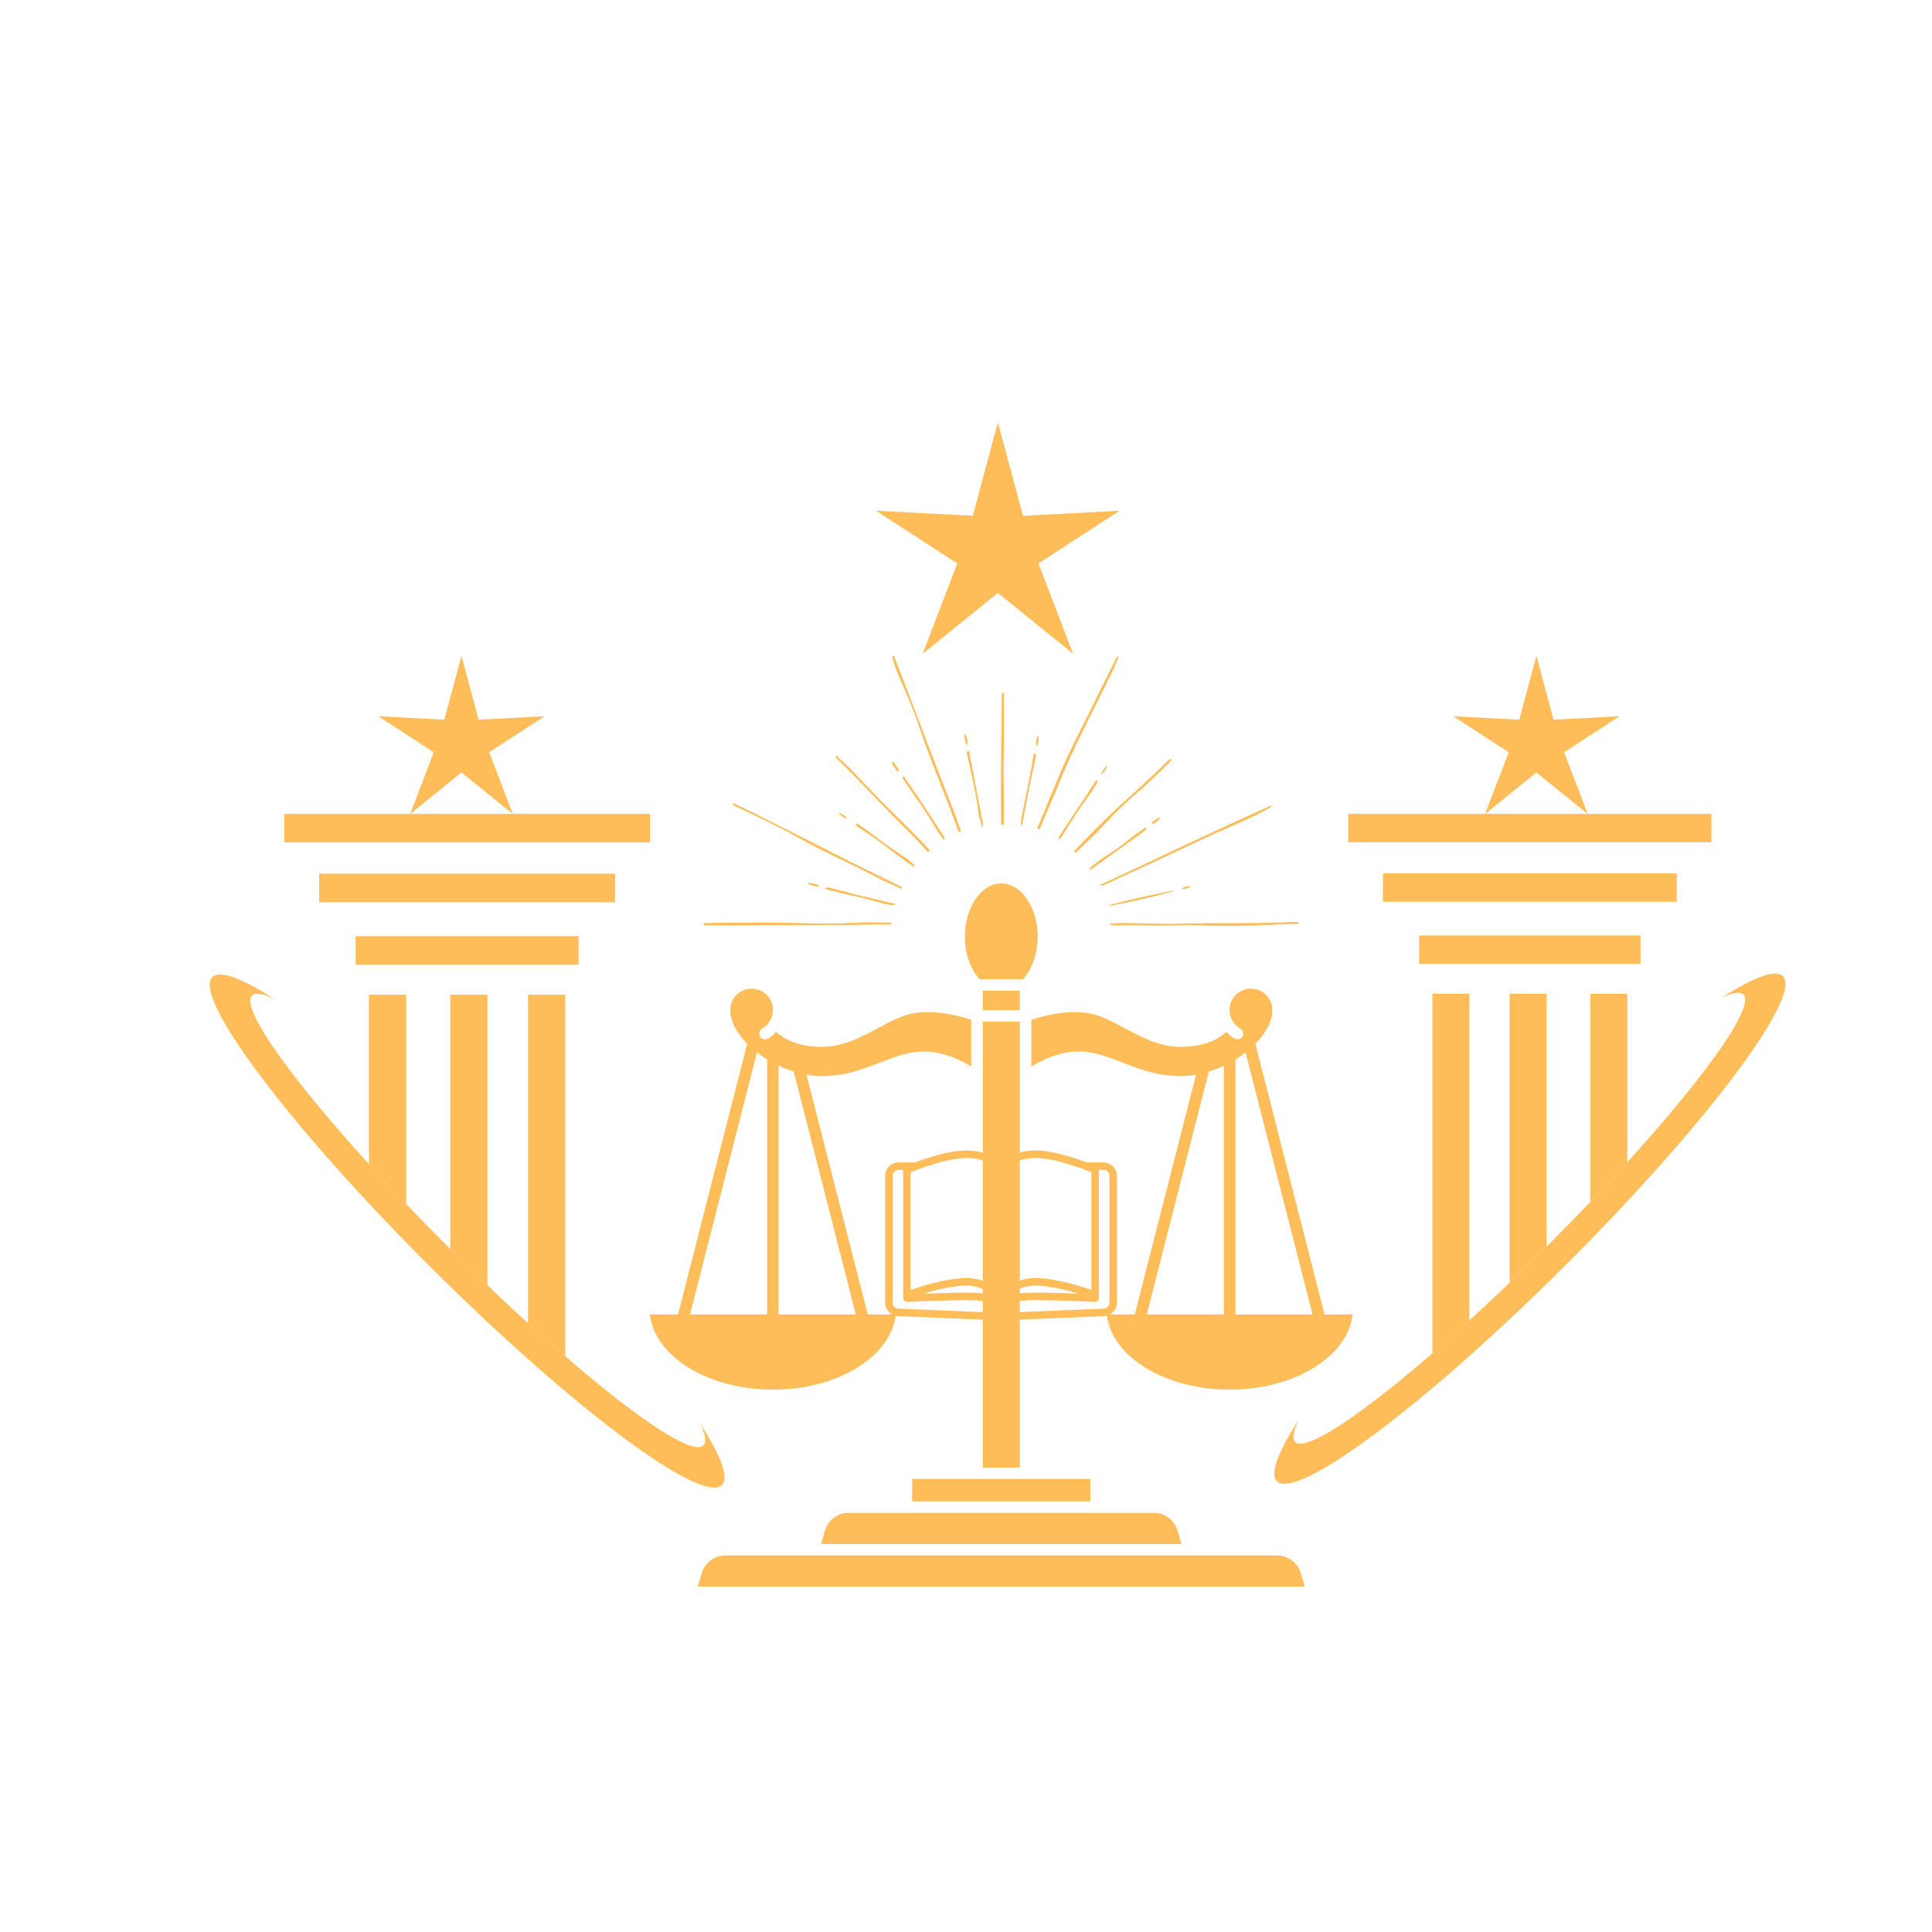 <svg xmlns="http://www.w3.org/2000/svg" xmlns:xlink="http://www.w3.org/1999/xlink" width="500" zoomAndPan="magnify" viewBox="0 0 375 375" height="500" preserveAspectRatio="xMidYMid meet" version="1.0"><defs><clipPath id="8f8fed8a0a"><path d="M 135 301 L 254 301 L 254 307.973 L 135 307.973 Z M 135 301 " clip-rule="nonzero"/></clipPath><clipPath id="c962351598"><path d="M 187 171.473 L 202 171.473 L 202 191 L 187 191 Z M 187 171.473 " clip-rule="nonzero"/></clipPath><clipPath id="e47e19389c"><path d="M 126.098 191 L 189 191 L 189 270 L 126.098 270 Z M 126.098 191 " clip-rule="nonzero"/></clipPath><clipPath id="a9259a235f"><path d="M 200 191 L 262.598 191 L 262.598 270 L 200 270 Z M 200 191 " clip-rule="nonzero"/></clipPath><clipPath id="12a0f115a3"><path d="M 261 157.926 L 333 157.926 L 333 164 L 261 164 Z M 261 157.926 " clip-rule="nonzero"/></clipPath><clipPath id="b3e8a99a44"><path d="M 55 157.926 L 127 157.926 L 127 164 L 55 164 Z M 55 157.926 " clip-rule="nonzero"/></clipPath><clipPath id="5eac26c11d"><path d="M 136.582 127.273 L 252.082 127.273 L 252.082 179.773 L 136.582 179.773 Z M 136.582 127.273 " clip-rule="nonzero"/></clipPath><clipPath id="c4f5fb58cf"><path d="M 170.062 81.941 L 217.312 81.941 L 217.312 126.941 L 170.062 126.941 Z M 170.062 81.941 " clip-rule="nonzero"/></clipPath><clipPath id="e7c4c91aa7"><path d="M 171.797 223.297 L 216.797 223.297 L 216.797 256.297 L 171.797 256.297 Z M 171.797 223.297 " clip-rule="nonzero"/></clipPath><clipPath id="6a10942e22"><path d="M 73.445 127.273 L 105.695 127.273 L 105.695 158 L 73.445 158 Z M 73.445 127.273 " clip-rule="nonzero"/></clipPath><clipPath id="44be6caaf8"><path d="M 282.09 127.273 L 314.34 127.273 L 314.34 158 L 282.09 158 Z M 282.09 127.273 " clip-rule="nonzero"/></clipPath></defs><g clip-path="url(#8f8fed8a0a)"><path fill="#ffbd59" d="M 247.91 301.914 L 140.777 301.914 C 138.672 301.914 136.785 303.328 136.195 305.355 L 135.438 307.973 L 253.25 307.973 L 252.492 305.355 C 251.902 303.328 250.016 301.914 247.91 301.914 Z M 247.91 301.914 " fill-opacity="1" fill-rule="nonzero"/></g><path fill="#ffbd59" d="M 190.75 192.297 L 197.938 192.297 L 197.938 196.059 L 190.75 196.059 Z M 190.75 192.297 " fill-opacity="1" fill-rule="nonzero"/><g clip-path="url(#c962351598)"><path fill="#ffbd59" d="M 198.559 190.059 C 200.34 188.098 201.406 185.059 201.406 181.809 C 201.406 176.109 198.238 171.473 194.344 171.473 C 190.449 171.473 187.281 176.109 187.281 181.809 C 187.281 185.059 188.344 188.098 190.129 190.059 Z M 198.559 190.059 " fill-opacity="1" fill-rule="nonzero"/></g><path fill="#ffbd59" d="M 190.75 198.297 L 197.938 198.297 L 197.938 284.844 L 190.75 284.844 Z M 190.75 198.297 " fill-opacity="1" fill-rule="nonzero"/><path fill="#ffbd59" d="M 164.656 293.652 C 162.582 293.652 160.727 295.043 160.145 297.035 L 159.375 299.676 L 229.312 299.676 L 228.543 297.035 C 227.961 295.043 226.105 293.652 224.031 293.652 Z M 164.656 293.652 " fill-opacity="1" fill-rule="nonzero"/><path fill="#ffbd59" d="M 189.633 287.082 L 177.051 287.082 L 177.051 291.414 L 211.637 291.414 L 211.637 287.082 Z M 189.633 287.082 " fill-opacity="1" fill-rule="nonzero"/><g clip-path="url(#e47e19389c)"><path fill="#ffbd59" d="M 173.875 255.129 L 168.422 255.129 L 156.539 208.602 C 157.516 208.773 158.5 208.875 159.465 208.875 C 164.008 208.875 167.508 207.52 170.895 206.207 C 173.582 205.168 176.125 204.18 178.832 204.094 C 182.816 203.961 186.434 205.727 188.512 207.004 L 188.512 197.945 C 186.855 197.383 181.859 195.895 177.395 196.66 C 175.066 197.059 172.812 198.27 170.422 199.555 C 167.09 201.344 163.645 203.191 159.461 203.191 C 154.633 203.191 151.957 201.504 150.641 200.273 C 150.188 200.785 149.66 201.238 149.047 201.59 C 148.512 201.895 147.828 201.711 147.52 201.176 C 147.211 200.637 147.398 199.953 147.934 199.648 C 149.227 198.906 150.027 197.527 150.027 196.043 C 150.027 193.754 148.164 191.891 145.875 191.891 C 143.59 191.891 141.727 193.754 141.727 196.043 C 141.727 198.242 143.004 200.551 145.023 202.598 L 131.605 255.129 L 126.152 255.129 C 127.031 263.273 137.398 269.727 150.016 269.727 C 162.633 269.727 173 263.273 173.875 255.129 Z M 166.102 255.129 L 151.133 255.129 L 151.133 206.844 C 152.082 207.289 153.059 207.672 154.059 207.984 Z M 148.895 205.645 L 148.895 255.129 L 133.93 255.129 L 146.922 204.266 C 147.547 204.75 148.199 205.215 148.895 205.645 Z M 148.895 205.645 " fill-opacity="1" fill-rule="nonzero"/></g><g clip-path="url(#a9259a235f)"><path fill="#ffbd59" d="M 257.082 255.129 L 243.664 202.598 C 245.68 200.551 246.961 198.242 246.961 196.043 C 246.961 193.754 245.098 191.891 242.809 191.891 C 240.52 191.891 238.66 193.754 238.66 196.043 C 238.66 197.527 239.461 198.91 240.75 199.648 C 241.285 199.953 241.473 200.641 241.168 201.176 C 240.859 201.711 240.176 201.898 239.641 201.59 C 239.027 201.238 238.5 200.789 238.043 200.277 C 236.73 201.504 234.051 203.191 229.223 203.191 C 225.043 203.191 221.598 201.344 218.266 199.555 C 215.875 198.273 213.621 197.059 211.293 196.66 C 206.824 195.895 201.832 197.383 200.172 197.949 L 200.172 207.008 C 202.25 205.734 205.871 203.973 209.855 204.094 C 212.562 204.184 215.102 205.168 217.793 206.207 C 221.18 207.52 224.68 208.875 229.223 208.875 C 230.188 208.875 231.168 208.773 232.148 208.602 L 220.262 255.129 L 214.812 255.129 C 215.688 263.273 226.055 269.727 238.672 269.727 C 251.289 269.727 261.656 263.273 262.531 255.129 Z M 241.766 204.266 L 254.758 255.129 L 239.793 255.129 L 239.793 205.645 C 240.488 205.215 241.141 204.75 241.766 204.266 Z M 237.555 206.844 L 237.555 255.129 L 222.586 255.129 L 234.629 207.984 C 235.629 207.672 236.605 207.289 237.555 206.844 Z M 237.555 206.844 " fill-opacity="1" fill-rule="nonzero"/></g><g clip-path="url(#12a0f115a3)"><path fill="#ffbd59" d="M 261.695 157.969 L 332.188 157.969 L 332.188 163.488 L 261.695 163.488 Z M 261.695 157.969 " fill-opacity="1" fill-rule="nonzero"/></g><path fill="#ffbd59" d="M 268.426 169.516 L 325.457 169.516 L 325.457 175.031 L 268.426 175.031 Z M 268.426 169.516 " fill-opacity="1" fill-rule="nonzero"/><path fill="#ffbd59" d="M 275.461 181.574 L 318.422 181.574 L 318.422 187.094 L 275.461 187.094 Z M 275.461 181.574 " fill-opacity="1" fill-rule="nonzero"/><path fill="#ffbd59" d="M 334.109 193.699 C 336.273 192.664 337.754 192.398 338.391 193.027 C 341.379 196.016 324.332 217.875 300.309 241.852 C 276.285 265.832 254.391 282.852 251.398 279.863 C 250.766 279.234 251.031 277.754 252.07 275.59 C 248.07 281.793 246.418 286.082 247.84 287.504 C 251.711 291.367 276.832 272.555 303.949 245.484 C 331.066 218.418 349.91 193.344 346.043 189.477 C 344.617 188.059 340.32 189.707 334.109 193.699 Z M 334.109 193.699 " fill-opacity="1" fill-rule="nonzero"/><path fill="#ffbd59" d="M 300.188 241.969 L 300.188 192.883 L 293.023 192.883 L 293.023 248.973 C 295.383 246.719 297.773 244.383 300.188 241.969 Z M 300.188 241.969 " fill-opacity="1" fill-rule="nonzero"/><path fill="#ffbd59" d="M 315.852 225.59 L 315.852 192.883 L 308.688 192.883 L 308.688 233.281 C 311.191 230.656 313.586 228.086 315.852 225.59 Z M 315.852 225.59 " fill-opacity="1" fill-rule="nonzero"/><path fill="#ffbd59" d="M 285.195 256.297 L 285.195 192.883 L 278.031 192.883 L 278.031 262.668 C 280.336 260.672 282.727 258.547 285.195 256.297 Z M 285.195 256.297 " fill-opacity="1" fill-rule="nonzero"/><g clip-path="url(#b3e8a99a44)"><path fill="#ffbd59" d="M 126.168 157.969 L 55.164 157.969 L 55.164 163.516 L 126.168 163.516 Z M 126.168 157.969 " fill-opacity="1" fill-rule="nonzero"/></g><path fill="#ffbd59" d="M 119.387 169.578 L 61.945 169.578 L 61.945 175.125 L 119.387 175.125 Z M 119.387 169.578 " fill-opacity="1" fill-rule="nonzero"/><path fill="#ffbd59" d="M 112.305 181.707 L 69.031 181.707 L 69.031 187.258 L 112.305 187.258 Z M 112.305 181.707 " fill-opacity="1" fill-rule="nonzero"/><path fill="#ffbd59" d="M 53.23 193.898 C 51.051 192.859 49.559 192.59 48.918 193.227 C 45.906 196.227 63.078 218.211 87.277 242.324 C 111.473 266.441 133.527 283.555 136.543 280.551 C 137.18 279.918 136.91 278.43 135.863 276.254 C 139.895 282.492 141.559 286.805 140.125 288.234 C 136.227 292.121 110.922 273.199 83.609 245.98 C 56.293 218.758 37.312 193.539 41.211 189.652 C 42.645 188.227 46.977 189.883 53.23 193.898 Z M 53.23 193.898 " fill-opacity="1" fill-rule="nonzero"/><path fill="#ffbd59" d="M 87.395 242.441 L 87.395 193.078 L 94.613 193.078 L 94.613 249.484 C 92.238 247.215 89.828 244.867 87.395 242.441 Z M 87.395 242.441 " fill-opacity="1" fill-rule="nonzero"/><path fill="#ffbd59" d="M 71.621 225.969 L 71.621 193.078 L 78.836 193.078 L 78.836 233.707 C 76.312 231.062 73.902 228.48 71.621 225.969 Z M 71.621 225.969 " fill-opacity="1" fill-rule="nonzero"/><path fill="#ffbd59" d="M 102.496 256.852 L 102.496 193.078 L 109.711 193.078 L 109.711 263.258 C 107.395 261.25 104.984 259.113 102.496 256.852 Z M 102.496 256.852 " fill-opacity="1" fill-rule="nonzero"/><g clip-path="url(#5eac26c11d)"><path fill="#ffbd59" d="M 216.957 127.434 C 217.074 127.805 216.875 128.074 216.758 128.352 C 215.52 131.297 213.98 134.102 212.57 136.965 C 210.203 141.777 207.754 146.547 205.746 151.535 C 204.555 154.492 203.227 157.398 202.008 160.348 C 201.91 160.578 201.828 161.035 201.543 160.906 C 201.195 160.746 201.523 160.395 201.625 160.148 C 203.141 156.477 204.637 152.797 206.199 149.141 C 207.785 145.43 209.691 141.871 211.469 138.246 C 213.164 134.781 214.891 131.332 216.605 127.875 C 216.68 127.727 216.711 127.535 216.957 127.434 Z M 173.27 127.762 C 173.559 128.738 173.844 129.715 174.238 130.652 C 175.629 133.973 177.176 137.242 178.297 140.66 C 180.555 147.52 183.473 154.133 185.887 160.934 C 185.961 161.141 185.98 161.559 186.32 161.43 C 186.621 161.32 186.348 161.02 186.289 160.82 C 185.73 158.965 185 157.168 184.289 155.367 C 180.652 146.203 177.27 136.945 173.672 127.766 C 173.598 127.582 173.57 127.34 173.27 127.273 C 173.176 127.465 173.227 127.613 173.27 127.762 Z M 214.578 171.613 C 217.418 170.32 220.25 169.016 223.082 167.707 C 227.426 165.699 231.727 163.594 236.098 161.637 C 239.465 160.129 242.891 158.754 246.125 156.961 C 246.359 156.828 246.672 156.773 246.852 156.324 C 235.543 161.34 224.543 166.691 213.441 171.832 C 213.879 171.961 214.23 171.773 214.578 171.613 Z M 216.961 179.594 C 220.852 179.473 224.746 179.719 228.637 179.578 C 231.43 179.477 234.219 179.66 237.012 179.711 C 240.492 179.773 243.969 179.57 247.445 179.441 C 248.859 179.387 250.273 179.344 251.691 179.297 C 251.844 179.289 252.066 179.289 252.059 179.102 C 252.051 178.871 251.816 178.961 251.68 178.969 C 250.875 178.992 250.07 179.035 249.266 179.066 C 242.445 179.328 235.621 179.102 228.801 179.32 C 224.574 179.457 220.348 179.051 216.121 179.246 C 215.879 179.258 215.613 179.184 215.375 179.453 C 215.918 179.617 216.441 179.609 216.961 179.594 Z M 172.535 179.109 C 171.73 179.082 170.926 179.078 170.117 179.059 C 166.777 178.977 163.445 179.355 160.102 179.309 C 157.02 179.266 153.934 179.145 150.852 179.102 C 146.27 179.039 141.691 179.133 137.113 179.199 C 136.93 179.199 136.637 179.129 136.625 179.387 C 136.613 179.691 136.918 179.562 137.086 179.566 C 139.285 179.578 141.488 179.605 143.691 179.586 C 151.609 179.508 159.531 179.629 167.449 179.445 C 169.078 179.41 170.711 179.445 172.344 179.434 C 172.586 179.43 172.859 179.508 173.066 179.281 C 172.934 179.07 172.719 179.113 172.535 179.109 Z M 143.059 156.629 C 146.977 158.449 150.895 160.262 154.656 162.402 C 159.793 165.324 165.266 167.609 170.473 170.41 C 171.836 171.141 173.277 171.73 174.688 172.375 C 174.805 172.43 174.98 172.617 175.078 172.379 C 175.141 172.219 174.945 172.168 174.828 172.105 C 174.449 171.902 174.07 171.695 173.68 171.508 C 170.402 169.898 167.102 168.328 163.848 166.676 C 156.844 163.113 149.84 159.57 142.793 156.098 C 142.625 156.016 142.469 155.855 142.184 156.008 C 142.406 156.363 142.75 156.484 143.059 156.629 Z M 194.484 134.699 C 194.449 137.266 194.402 139.828 194.383 142.395 C 194.332 148.074 194.254 153.75 194.352 159.43 C 194.355 159.68 194.262 160.098 194.629 160.086 C 194.961 160.074 194.816 159.672 194.824 159.441 C 194.973 155.273 194.652 151.105 194.785 146.934 C 194.914 143 194.82 139.059 194.816 135.121 C 194.816 134.879 194.891 134.609 194.648 134.375 C 194.492 134.465 194.484 134.578 194.484 134.699 Z M 227.16 147.355 C 227.023 147.426 226.898 147.523 226.785 147.629 C 225.234 149.102 223.699 150.59 222.133 152.043 C 220.309 153.738 218.43 155.379 216.621 157.086 C 214.055 159.508 211.57 162.016 209.129 164.562 C 208.965 164.734 208.812 164.91 208.664 165.094 C 208.59 165.188 208.531 165.312 208.629 165.41 C 208.758 165.543 208.883 165.461 208.984 165.359 C 209.266 165.082 209.535 164.797 209.812 164.523 C 211.293 163.062 212.844 161.668 214.234 160.129 C 216.223 157.926 218.344 155.867 220.605 153.949 C 222.809 152.082 224.836 150.031 226.914 148.035 C 227.082 147.871 227.227 147.688 227.359 147.535 C 227.348 147.359 227.25 147.309 227.16 147.355 Z M 162.191 146.812 C 162.297 147.121 162.547 147.32 162.77 147.539 C 167.543 152.227 172.059 157.164 176.824 161.859 C 177.891 162.906 178.898 164.004 179.902 165.105 C 180.012 165.227 180.156 165.418 180.34 165.254 C 180.527 165.086 180.348 164.934 180.23 164.809 C 179.809 164.344 179.387 163.879 178.953 163.426 C 176.129 160.48 173.164 157.672 170.309 154.762 C 168.055 152.465 165.934 150.043 163.574 147.848 C 163.156 147.457 162.73 147.07 162.309 146.684 C 162.27 146.727 162.23 146.77 162.191 146.812 Z M 183.324 162.867 C 183.273 162.414 182.988 162.055 182.75 161.691 C 180.805 158.703 178.887 155.695 176.836 152.773 C 176.41 152.164 175.988 151.547 175.559 150.941 C 175.484 150.836 175.375 150.691 175.223 150.809 C 175.102 150.902 175.207 151.023 175.258 151.121 C 175.301 151.207 175.359 151.289 175.414 151.371 C 177.555 154.512 179.812 157.574 181.711 160.875 C 182.133 161.609 182.68 162.27 183.172 162.965 C 183.223 162.93 183.273 162.898 183.324 162.867 Z M 190.812 160.109 C 190.812 159.496 190.57 158.926 190.457 158.332 C 189.707 154.398 188.965 150.461 188.215 146.527 C 188.164 146.258 188.172 145.754 187.887 145.812 C 187.539 145.887 187.734 146.34 187.793 146.621 C 188.543 150.219 189.438 153.785 189.891 157.438 C 190.016 158.441 190.309 159.414 190.609 160.406 C 190.832 160.309 190.812 160.199 190.812 160.109 Z M 177.145 167.605 C 176.555 167.059 175.875 166.621 175.215 166.164 C 173.016 164.652 170.812 163.141 168.707 161.5 C 168.043 160.98 167.34 160.516 166.645 160.035 C 166.508 159.945 166.301 159.816 166.184 160.027 C 166.09 160.195 166.289 160.301 166.41 160.387 C 166.809 160.676 167.211 160.957 167.617 161.23 C 168.32 161.699 169.039 162.145 169.727 162.633 C 172.129 164.332 174.387 166.227 176.848 167.848 C 177.043 167.977 177.203 168.242 177.523 168.113 C 177.488 167.871 177.297 167.746 177.145 167.605 Z M 173.633 175.477 C 173.547 175.434 173.465 175.363 173.375 175.348 C 171.539 175.039 169.77 174.434 167.941 174.086 C 165.746 173.664 163.633 172.902 161.445 172.445 C 161.059 172.363 160.648 172.168 160.199 172.375 C 160.406 172.668 160.691 172.684 160.949 172.75 C 162.695 173.191 164.453 173.59 166.215 173.977 C 168.008 174.371 169.77 174.922 171.559 175.367 C 172.223 175.535 172.91 175.68 173.605 175.621 C 173.613 175.574 173.621 175.523 173.633 175.477 Z M 212.07 168.512 C 212.613 168.129 213.145 167.727 213.688 167.34 C 216.285 165.48 218.891 163.633 221.484 161.77 C 221.785 161.555 222.055 161.293 222.332 161.043 C 222.422 160.961 222.582 160.855 222.445 160.711 C 222.344 160.605 222.223 160.715 222.129 160.777 C 221.676 161.086 221.234 161.41 220.781 161.719 C 219.242 162.77 217.914 164.098 216.324 165.078 C 214.836 165.996 213.414 167.004 212.039 168.082 C 211.828 168.246 211.57 168.379 211.5 168.707 C 211.785 168.797 211.922 168.621 212.07 168.512 Z M 206.516 161.664 C 207.98 159.305 209.457 156.949 211.125 154.719 C 211.758 153.871 212.32 152.977 212.844 152.059 C 212.938 151.895 213.105 151.652 212.914 151.531 C 212.703 151.398 212.594 151.684 212.5 151.836 C 210.473 155.188 208.176 158.363 206.062 161.656 C 205.809 162.055 205.496 162.43 205.41 162.93 C 205.934 162.629 206.223 162.141 206.516 161.664 Z M 198.309 160.215 C 198.363 160.012 198.426 159.809 198.465 159.605 C 199.23 155.695 199.918 151.77 200.832 147.887 C 200.926 147.488 200.984 147.082 201.047 146.676 C 201.07 146.523 201.082 146.32 200.879 146.297 C 200.676 146.273 200.66 146.484 200.613 146.629 C 200.59 146.699 200.59 146.781 200.578 146.859 C 200.043 150.453 199.23 153.996 198.52 157.559 C 198.348 158.422 198.172 159.301 198.152 160.191 C 198.207 160.199 198.258 160.207 198.309 160.215 Z M 227.855 172.832 C 223.574 173.727 219.293 174.602 215.074 175.77 C 215.953 175.902 227.582 173.215 227.855 172.832 Z M 158.719 172.098 C 158.777 172.105 158.875 172.043 158.898 171.988 C 158.949 171.871 158.852 171.805 158.758 171.777 C 158.078 171.59 157.41 171.324 156.672 171.41 C 157.305 171.789 157.988 172.016 158.719 172.098 Z M 173.32 147.977 C 173.27 147.965 173.172 147.973 173.164 147.992 C 173.145 148.059 173.125 148.148 173.156 148.207 C 173.426 148.707 173.754 149.168 174.129 149.602 C 174.199 149.68 174.293 149.719 174.391 149.668 C 174.43 149.648 174.441 149.578 174.453 149.559 C 174.453 149.324 173.508 148.027 173.32 147.977 Z M 223.719 159.535 C 223.625 159.609 223.562 159.734 223.637 159.844 C 223.723 159.969 223.852 159.898 223.949 159.84 C 224.449 159.535 224.891 159.168 225.207 158.656 C 224.637 158.84 224.168 159.176 223.719 159.535 Z M 187.453 144.184 C 187.48 144.289 187.516 144.426 187.672 144.406 C 187.785 144.391 187.832 144.293 187.809 144.188 C 187.664 143.562 187.641 142.898 187.195 142.359 C 187.145 142.992 187.309 143.586 187.453 144.184 Z M 201.629 143.125 C 201.637 143.066 201.578 142.965 201.527 142.938 C 201.41 142.887 201.348 142.992 201.324 143.082 C 201.184 143.652 200.973 144.219 201.18 144.832 C 201.566 144.316 201.547 143.707 201.629 143.125 Z M 214.945 148.516 C 214.496 149.09 213.91 149.574 213.766 150.348 C 214.27 149.805 214.785 149.273 214.945 148.516 Z M 162.793 157.789 C 163.195 158.355 163.773 158.684 164.422 158.918 C 164 158.375 163.492 157.941 162.793 157.789 Z M 229.328 172.559 C 229.969 172.449 230.656 172.488 231.176 171.992 C 230.527 172.09 229.836 172.039 229.328 172.559 Z M 229.328 172.559 " fill-opacity="1" fill-rule="nonzero"/><path fill="#ffbd59" d="M 216.957 127.434 C 217.074 127.805 216.875 128.074 216.758 128.352 C 215.52 131.297 213.98 134.102 212.57 136.965 C 210.203 141.777 207.754 146.547 205.746 151.535 C 204.555 154.492 203.227 157.398 202.008 160.348 C 201.91 160.578 201.828 161.035 201.543 160.906 C 201.195 160.746 201.523 160.395 201.625 160.148 C 203.141 156.477 204.637 152.797 206.199 149.141 C 207.785 145.43 209.691 141.871 211.469 138.246 C 213.164 134.781 214.891 131.332 216.605 127.875 C 216.68 127.727 216.711 127.535 216.957 127.434 Z M 173.27 127.762 C 173.559 128.738 173.844 129.715 174.238 130.652 C 175.629 133.973 177.176 137.242 178.297 140.66 C 180.555 147.52 183.473 154.133 185.887 160.934 C 185.961 161.141 185.98 161.559 186.32 161.43 C 186.621 161.32 186.348 161.02 186.289 160.82 C 185.73 158.965 185 157.168 184.289 155.367 C 180.652 146.203 177.27 136.945 173.672 127.766 C 173.598 127.582 173.57 127.34 173.27 127.273 C 173.176 127.465 173.227 127.613 173.27 127.762 Z M 214.578 171.613 C 217.418 170.32 220.25 169.016 223.082 167.707 C 227.426 165.699 231.727 163.594 236.098 161.637 C 239.465 160.129 242.891 158.754 246.125 156.961 C 246.359 156.828 246.672 156.773 246.852 156.324 C 235.543 161.34 224.543 166.691 213.441 171.832 C 213.879 171.961 214.23 171.773 214.578 171.613 Z M 216.961 179.594 C 220.852 179.473 224.746 179.719 228.637 179.578 C 231.43 179.477 234.219 179.66 237.012 179.711 C 240.492 179.773 243.969 179.57 247.445 179.441 C 248.859 179.387 250.273 179.344 251.691 179.297 C 251.844 179.289 252.066 179.289 252.059 179.102 C 252.051 178.871 251.816 178.961 251.68 178.969 C 250.875 178.992 250.07 179.035 249.266 179.066 C 242.445 179.328 235.621 179.102 228.801 179.32 C 224.574 179.457 220.348 179.051 216.121 179.246 C 215.879 179.258 215.613 179.184 215.375 179.453 C 215.918 179.617 216.441 179.609 216.961 179.594 Z M 172.535 179.109 C 171.73 179.082 170.926 179.078 170.117 179.059 C 166.777 178.977 163.445 179.355 160.102 179.309 C 157.02 179.266 153.934 179.145 150.852 179.102 C 146.27 179.039 141.691 179.133 137.113 179.199 C 136.93 179.199 136.637 179.129 136.625 179.387 C 136.613 179.691 136.918 179.562 137.086 179.566 C 139.285 179.578 141.488 179.605 143.691 179.586 C 151.609 179.508 159.531 179.629 167.449 179.445 C 169.078 179.41 170.711 179.445 172.344 179.434 C 172.586 179.43 172.859 179.508 173.066 179.281 C 172.934 179.07 172.719 179.113 172.535 179.109 Z M 143.059 156.629 C 146.977 158.449 150.895 160.262 154.656 162.402 C 159.793 165.324 165.266 167.609 170.473 170.41 C 171.836 171.141 173.277 171.73 174.688 172.375 C 174.805 172.43 174.98 172.617 175.078 172.379 C 175.141 172.219 174.945 172.168 174.828 172.105 C 174.449 171.902 174.07 171.695 173.68 171.508 C 170.402 169.898 167.102 168.328 163.848 166.676 C 156.844 163.113 149.84 159.57 142.793 156.098 C 142.625 156.016 142.469 155.855 142.184 156.008 C 142.406 156.363 142.75 156.484 143.059 156.629 Z M 194.484 134.699 C 194.449 137.266 194.402 139.828 194.383 142.395 C 194.332 148.074 194.254 153.75 194.352 159.43 C 194.355 159.68 194.262 160.098 194.629 160.086 C 194.961 160.074 194.816 159.672 194.824 159.441 C 194.973 155.273 194.652 151.105 194.785 146.934 C 194.914 143 194.82 139.059 194.816 135.121 C 194.816 134.879 194.891 134.609 194.648 134.375 C 194.492 134.465 194.484 134.578 194.484 134.699 Z M 227.16 147.355 C 227.023 147.426 226.898 147.523 226.785 147.629 C 225.234 149.102 223.699 150.59 222.133 152.043 C 220.309 153.738 218.43 155.379 216.621 157.086 C 214.055 159.508 211.57 162.016 209.129 164.562 C 208.965 164.734 208.812 164.91 208.664 165.094 C 208.59 165.188 208.531 165.312 208.629 165.41 C 208.758 165.543 208.883 165.461 208.984 165.359 C 209.266 165.082 209.535 164.797 209.812 164.523 C 211.293 163.062 212.844 161.668 214.234 160.129 C 216.223 157.926 218.344 155.867 220.605 153.949 C 222.809 152.082 224.836 150.031 226.914 148.035 C 227.082 147.871 227.227 147.688 227.359 147.535 C 227.348 147.359 227.25 147.309 227.16 147.355 Z M 162.191 146.812 C 162.297 147.121 162.547 147.32 162.77 147.539 C 167.543 152.227 172.059 157.164 176.824 161.859 C 177.891 162.906 178.898 164.004 179.902 165.105 C 180.012 165.227 180.156 165.418 180.34 165.254 C 180.527 165.086 180.348 164.934 180.23 164.809 C 179.809 164.344 179.387 163.879 178.953 163.426 C 176.129 160.48 173.164 157.672 170.309 154.762 C 168.055 152.465 165.934 150.043 163.574 147.848 C 163.156 147.457 162.73 147.07 162.309 146.684 C 162.27 146.727 162.23 146.77 162.191 146.812 Z M 183.324 162.867 C 183.273 162.414 182.988 162.055 182.75 161.691 C 180.805 158.703 178.887 155.695 176.836 152.773 C 176.41 152.164 175.988 151.547 175.559 150.941 C 175.484 150.836 175.375 150.691 175.223 150.809 C 175.102 150.902 175.207 151.023 175.258 151.121 C 175.301 151.207 175.359 151.289 175.414 151.371 C 177.555 154.512 179.812 157.574 181.711 160.875 C 182.133 161.609 182.68 162.27 183.172 162.965 C 183.223 162.93 183.273 162.898 183.324 162.867 Z M 190.812 160.109 C 190.812 159.496 190.57 158.926 190.457 158.332 C 189.707 154.398 188.965 150.461 188.215 146.527 C 188.164 146.258 188.172 145.754 187.887 145.812 C 187.539 145.887 187.734 146.34 187.793 146.621 C 188.543 150.219 189.438 153.785 189.891 157.438 C 190.016 158.441 190.309 159.414 190.609 160.406 C 190.832 160.309 190.812 160.199 190.812 160.109 Z M 177.145 167.605 C 176.555 167.059 175.875 166.621 175.215 166.164 C 173.016 164.652 170.812 163.141 168.707 161.5 C 168.043 160.98 167.34 160.516 166.645 160.035 C 166.508 159.945 166.301 159.816 166.184 160.027 C 166.09 160.195 166.289 160.301 166.41 160.387 C 166.809 160.676 167.211 160.957 167.617 161.23 C 168.32 161.699 169.039 162.145 169.727 162.633 C 172.129 164.332 174.387 166.227 176.848 167.848 C 177.043 167.977 177.203 168.242 177.523 168.113 C 177.488 167.871 177.297 167.746 177.145 167.605 Z M 173.633 175.477 C 173.547 175.434 173.465 175.363 173.375 175.348 C 171.539 175.039 169.77 174.434 167.941 174.086 C 165.746 173.664 163.633 172.902 161.445 172.445 C 161.059 172.363 160.648 172.168 160.199 172.375 C 160.406 172.668 160.691 172.684 160.949 172.75 C 162.695 173.191 164.453 173.59 166.215 173.977 C 168.008 174.371 169.77 174.922 171.559 175.367 C 172.223 175.535 172.91 175.68 173.605 175.621 C 173.613 175.574 173.621 175.523 173.633 175.477 Z M 212.07 168.512 C 212.613 168.129 213.145 167.727 213.688 167.34 C 216.285 165.48 218.891 163.633 221.484 161.77 C 221.785 161.555 222.055 161.293 222.332 161.043 C 222.422 160.961 222.582 160.855 222.445 160.711 C 222.344 160.605 222.223 160.715 222.129 160.777 C 221.676 161.086 221.234 161.41 220.781 161.719 C 219.242 162.77 217.914 164.098 216.324 165.078 C 214.836 165.996 213.414 167.004 212.039 168.082 C 211.828 168.246 211.57 168.379 211.5 168.707 C 211.785 168.797 211.922 168.621 212.07 168.512 Z M 206.516 161.664 C 207.98 159.305 209.457 156.949 211.125 154.719 C 211.758 153.871 212.32 152.977 212.844 152.059 C 212.938 151.895 213.105 151.652 212.914 151.531 C 212.703 151.398 212.594 151.684 212.5 151.836 C 210.473 155.188 208.176 158.363 206.062 161.656 C 205.809 162.055 205.496 162.43 205.41 162.93 C 205.934 162.629 206.223 162.141 206.516 161.664 Z M 198.309 160.215 C 198.363 160.012 198.426 159.809 198.465 159.605 C 199.23 155.695 199.918 151.77 200.832 147.887 C 200.926 147.488 200.984 147.082 201.047 146.676 C 201.07 146.523 201.082 146.32 200.879 146.297 C 200.676 146.273 200.66 146.484 200.613 146.629 C 200.59 146.699 200.59 146.781 200.578 146.859 C 200.043 150.453 199.23 153.996 198.52 157.559 C 198.348 158.422 198.172 159.301 198.152 160.191 C 198.207 160.199 198.258 160.207 198.309 160.215 Z M 227.855 172.832 C 223.574 173.727 219.293 174.602 215.074 175.77 C 215.953 175.902 227.582 173.215 227.855 172.832 Z M 158.719 172.098 C 158.777 172.105 158.875 172.043 158.898 171.988 C 158.949 171.871 158.852 171.805 158.758 171.777 C 158.078 171.59 157.41 171.324 156.672 171.41 C 157.305 171.789 157.988 172.016 158.719 172.098 Z M 173.32 147.977 C 173.27 147.965 173.172 147.973 173.164 147.992 C 173.145 148.059 173.125 148.148 173.156 148.207 C 173.426 148.707 173.754 149.168 174.129 149.602 C 174.199 149.68 174.293 149.719 174.391 149.668 C 174.43 149.648 174.441 149.578 174.453 149.559 C 174.453 149.324 173.508 148.027 173.32 147.977 Z M 223.719 159.535 C 223.625 159.609 223.562 159.734 223.637 159.844 C 223.723 159.969 223.852 159.898 223.949 159.84 C 224.449 159.535 224.891 159.168 225.207 158.656 C 224.637 158.84 224.168 159.176 223.719 159.535 Z M 187.453 144.184 C 187.48 144.289 187.516 144.426 187.672 144.406 C 187.785 144.391 187.832 144.293 187.809 144.188 C 187.664 143.562 187.641 142.898 187.195 142.359 C 187.145 142.992 187.309 143.586 187.453 144.184 Z M 201.629 143.125 C 201.637 143.066 201.578 142.965 201.527 142.938 C 201.41 142.887 201.348 142.992 201.324 143.082 C 201.184 143.652 200.973 144.219 201.18 144.832 C 201.566 144.316 201.547 143.707 201.629 143.125 Z M 214.945 148.516 C 214.496 149.09 213.91 149.574 213.766 150.348 C 214.27 149.805 214.785 149.273 214.945 148.516 Z M 162.793 157.789 C 163.195 158.355 163.773 158.684 164.422 158.918 C 164 158.375 163.492 157.941 162.793 157.789 Z M 229.328 172.559 C 229.969 172.449 230.656 172.488 231.176 171.992 C 230.527 172.09 229.836 172.039 229.328 172.559 Z M 229.328 172.559 " fill-opacity="1" fill-rule="nonzero"/></g><g clip-path="url(#c4f5fb58cf)"><path fill="#ffbd59" d="M 193.688 115.09 L 179.086 126.902 L 185.812 109.371 L 170.062 99.137 L 188.82 100.113 L 193.688 81.98 L 198.555 100.113 L 217.312 99.137 L 201.562 109.371 L 208.289 126.902 Z M 193.688 115.09 " fill-opacity="1" fill-rule="nonzero"/></g><g clip-path="url(#e7c4c91aa7)"><path fill="#ffbd59" d="M 215.34 252.832 C 215.34 253.477 214.812 254.004 214.129 254.004 L 194.297 254.832 L 174.434 254.004 C 173.781 254.004 173.254 253.477 173.254 252.832 L 173.254 228.258 C 173.254 227.609 173.781 227.082 174.434 227.082 L 175.301 227.082 L 175.301 251.973 C 175.352 252.488 175.754 252.676 176.062 252.707 C 176.129 252.711 182.699 252.367 187.805 252.348 C 191.973 252.348 194.203 253.227 194.293 253.227 C 194.391 253.227 196.621 252.348 200.922 252.348 C 205.891 252.367 212.465 252.707 212.527 252.707 C 213.012 252.699 213.277 252.34 213.293 251.973 L 213.293 227.082 L 214.16 227.082 C 214.812 227.082 215.34 227.609 215.34 228.258 Z M 192.367 251.254 C 191.25 251.059 189.699 250.883 187.664 250.883 C 184.887 250.895 181.637 251.004 179.266 251.098 C 181.602 250.383 184.91 249.547 187.703 249.535 C 189.859 249.535 191.391 250.422 192.367 251.254 Z M 176.75 227.539 C 178.344 226.895 183.895 224.758 187.656 224.758 C 191.324 224.801 193.09 226.422 193.57 226.949 L 193.57 250.363 C 192.402 249.293 190.457 248.07 187.664 248.07 C 183.66 248.09 178.809 249.652 176.75 250.387 Z M 209.332 251.098 C 206.941 251.004 203.648 250.895 200.789 250.883 C 198.836 250.883 197.332 251.055 196.234 251.25 C 197.219 250.414 198.754 249.535 200.922 249.535 C 203.699 249.547 207 250.383 209.332 251.098 Z M 195.023 226.953 C 195.508 226.418 197.285 224.801 201.031 224.758 C 204.711 224.758 210.25 226.895 211.84 227.539 L 211.84 250.387 C 209.781 249.652 204.926 248.09 200.891 248.07 C 198.121 248.07 196.188 249.293 195.023 250.359 Z M 214.16 225.621 L 210.941 225.621 C 208.492 224.707 204.184 223.297 200.918 223.297 C 197.297 223.336 195.234 224.762 194.309 225.621 L 194.281 225.621 C 193.348 224.762 191.266 223.336 187.559 223.297 C 184.375 223.297 180.09 224.707 177.648 225.621 L 174.434 225.621 C 172.98 225.621 171.801 226.805 171.801 228.258 L 171.801 252.832 C 171.801 254.285 172.98 255.465 174.402 255.465 C 174.402 255.465 194.266 256.297 194.266 256.297 C 194.277 256.297 194.285 256.297 194.297 256.297 C 194.305 256.297 194.316 256.297 194.328 256.297 L 214.16 255.469 C 215.609 255.469 216.793 254.285 216.793 252.832 L 216.793 228.258 C 216.793 226.805 215.609 225.621 214.16 225.621 " fill-opacity="1" fill-rule="nonzero"/></g><g clip-path="url(#6a10942e22)"><path fill="#ffbd59" d="M 89.57 149.926 L 79.605 157.996 L 84.195 146.016 L 73.445 139.023 L 86.246 139.691 L 89.57 127.297 L 92.891 139.691 L 105.695 139.023 L 94.945 146.016 L 99.535 157.996 Z M 89.57 149.926 " fill-opacity="1" fill-rule="nonzero"/></g><g clip-path="url(#44be6caaf8)"><path fill="#ffbd59" d="M 298.215 149.926 L 288.246 157.996 L 292.84 146.016 L 282.09 139.023 L 294.891 139.691 L 298.215 127.297 L 301.535 139.691 L 314.34 139.023 L 303.59 146.016 L 308.18 157.996 Z M 298.215 149.926 " fill-opacity="1" fill-rule="nonzero"/></g></svg>